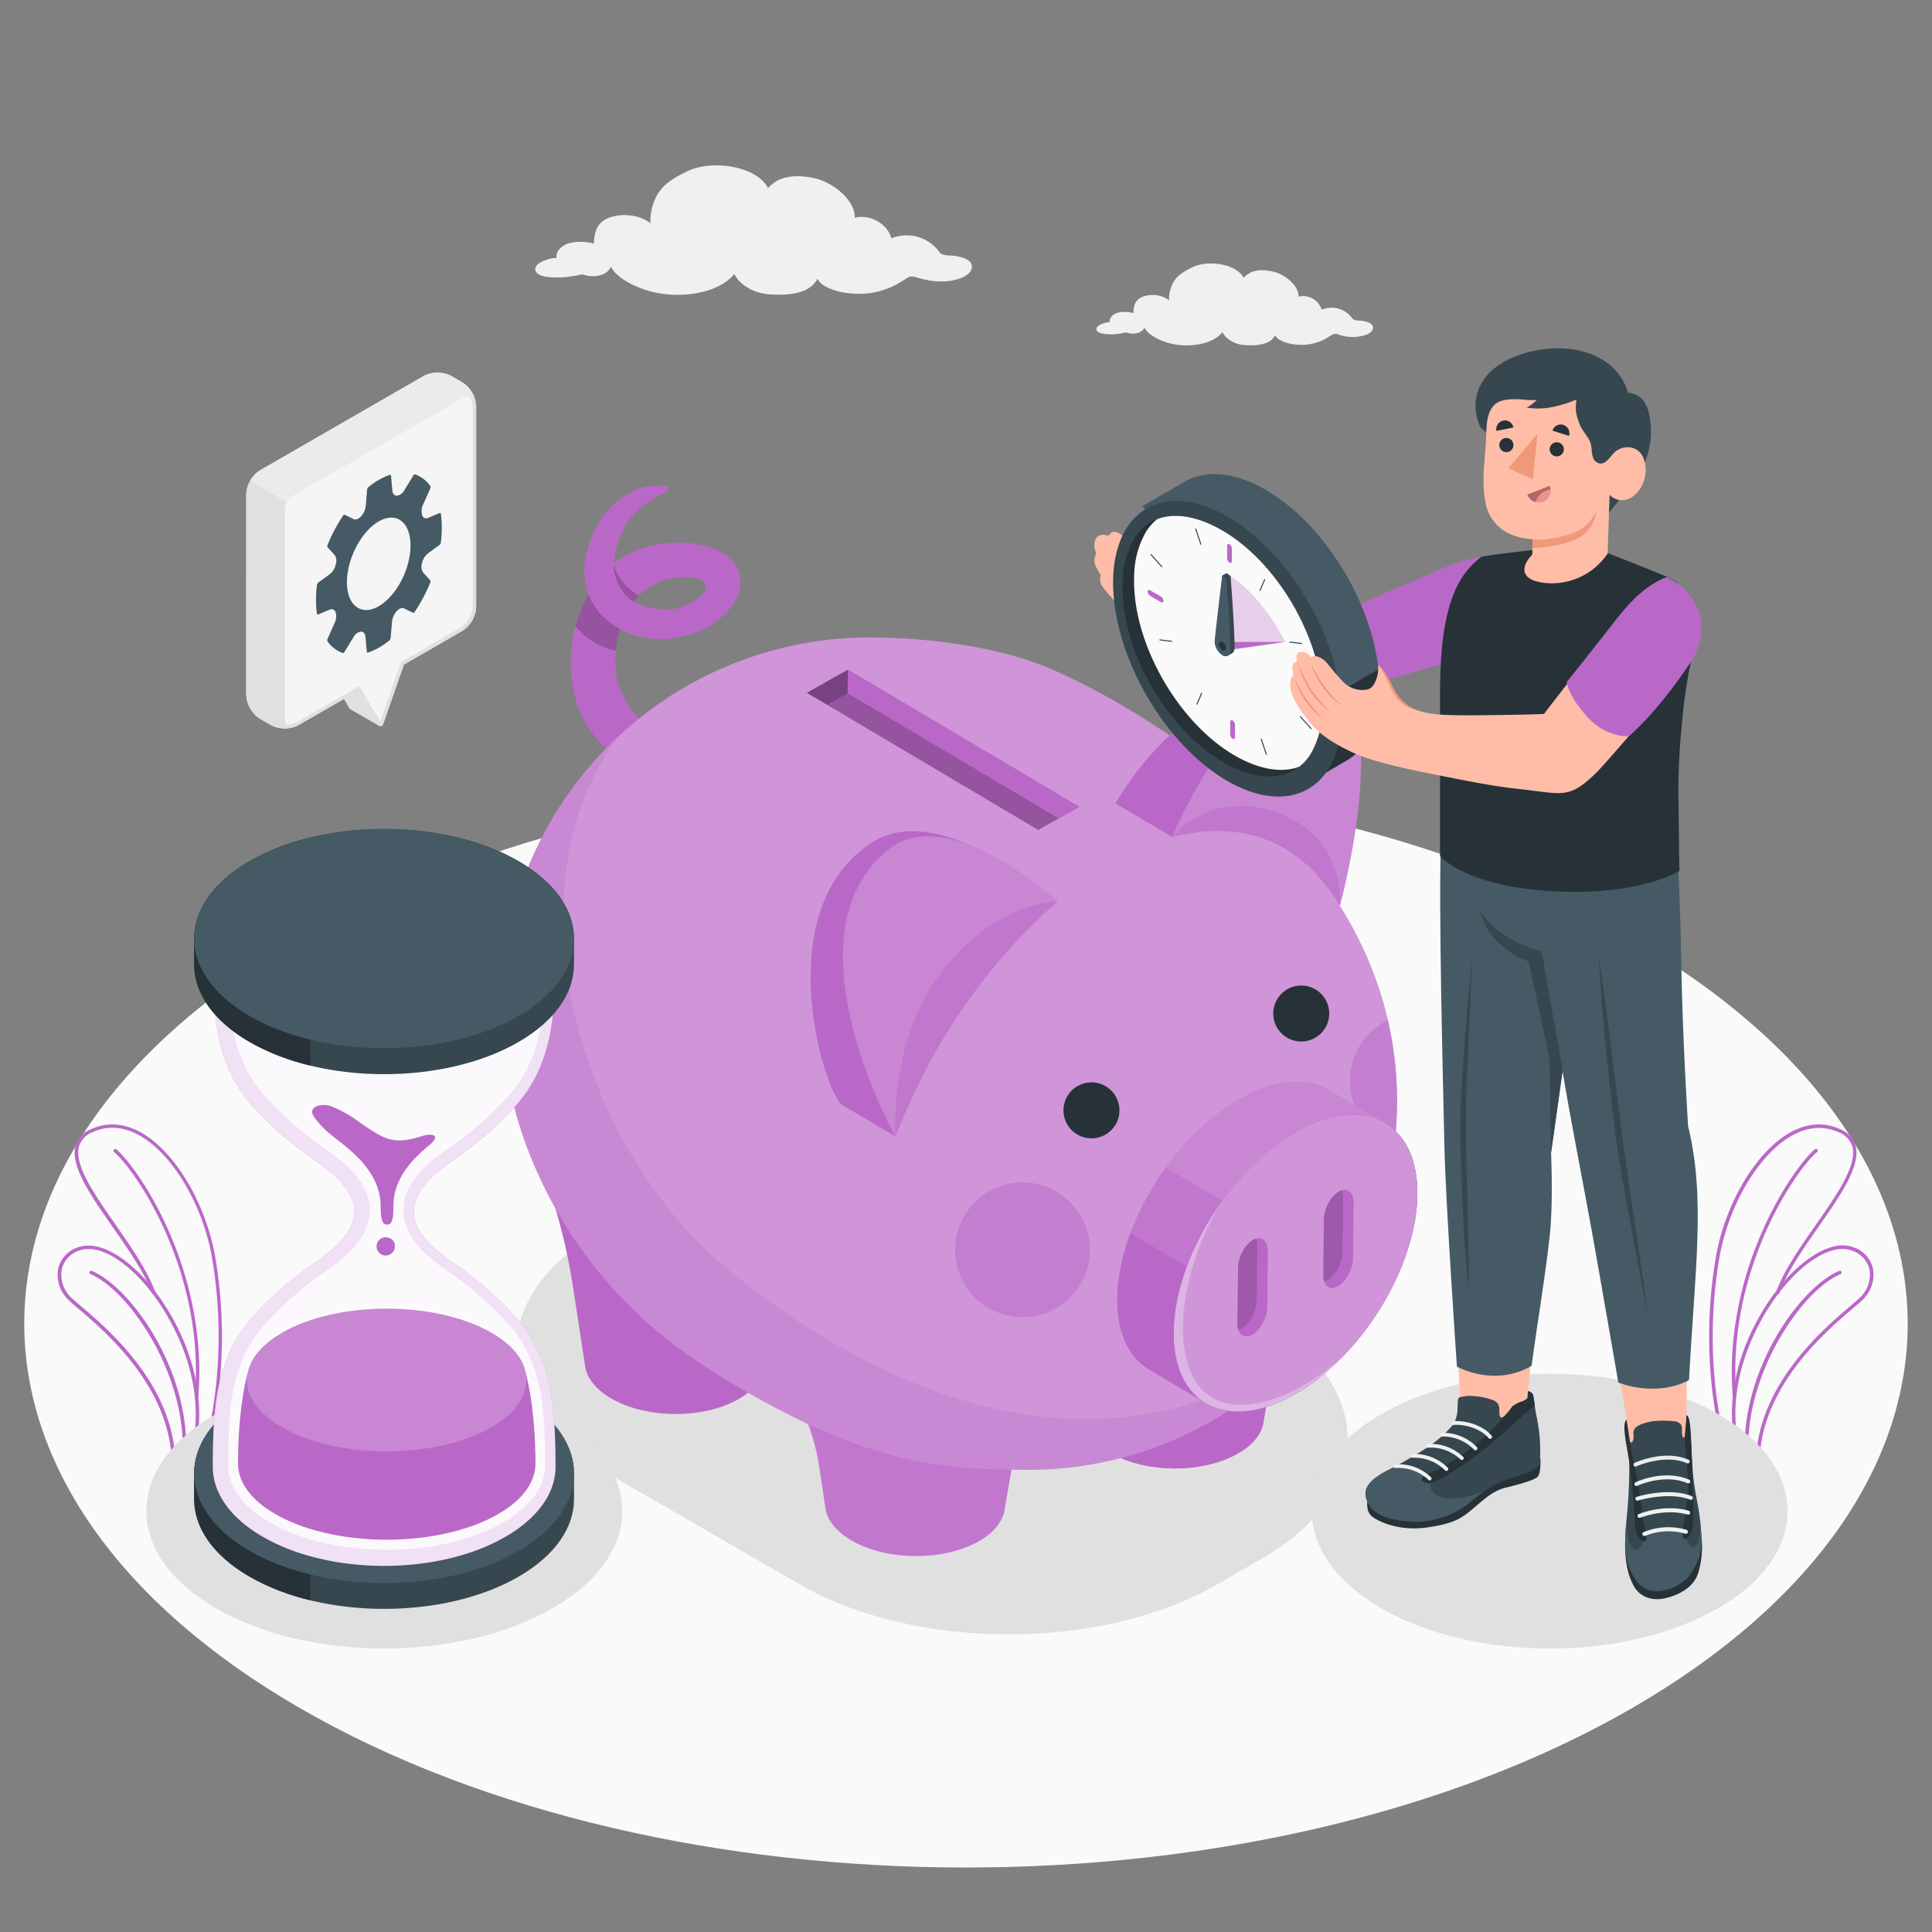 <svg xmlns="http://www.w3.org/2000/svg" viewBox="0 0 500 500"><rect x="0" y="0" width="500" height="500" fill="#808080" stroke="none"/><g id="freepik--Floor--inject-45"><path id="freepik--floor--inject-45" d="M77.66,243.08c-95.18,54.95-95.17,144,0,199s249.49,54.95,344.67,0,95.17-144,0-199S172.84,188.13,77.66,243.08Z" style="fill:#fafafa"></path></g><g id="freepik--Plants--inject-45"><g id="freepik--plants--inject-45"><path d="M455.09,376.4a.37.37,0,0,1-.18,0L449.64,375a.47.47,0,0,1-.31-.29c-.05-.14-4.63-13.85,5.13-32.43,7-13.26,17.88-21.88,24.83-19.61a7.71,7.71,0,0,1,5.41,5.51,9,9,0,0,1-2.82,8.37c-.55.53-1.4,1.25-2.48,2.17-6.65,5.66-22.24,18.92-23.92,37.23a.48.48,0,0,1-.19.33A.39.39,0,0,1,455.09,376.4Zm-5-2.18,4.5,1.16c2-18.41,17.52-31.64,24.2-37.31,1.06-.91,1.9-1.62,2.42-2.13a8.1,8.1,0,0,0,2.58-7.52,6.78,6.78,0,0,0-4.81-4.85c-6.55-2.13-17,6.29-23.74,19.17C446.38,359.65,449.58,372.38,450.12,374.22Z" style="fill:#BA68C8"></path><path d="M452.1,375.63H452a.46.46,0,0,1-.46-.45c-.39-21.4,14.42-42,24.38-46.26a.46.46,0,1,1,.36.84c-9.85,4.2-24.2,25.11-23.83,45.41A.45.45,0,0,1,452.1,375.63Z" style="fill:#BA68C8"></path><path d="M449.83,375.05a.44.44,0,0,1-.2,0L446.06,374a.45.45,0,0,1-.31-.29c-.06-.21-6.36-20.65-1.72-48.19,2.37-14,10.54-27.71,19.45-32.53,4.28-2.32,8.49-2.61,12.5-.87a6.86,6.86,0,0,1,4.23,4.33c1.47,5.22-3.94,13-9.66,21.18-4,5.75-8.15,11.69-10,16.93a.46.46,0,1,1-.86-.3c1.93-5.36,6.11-11.35,10.15-17.15,5.6-8,10.89-15.61,9.53-20.41a5.9,5.9,0,0,0-3.71-3.74c-3.75-1.63-7.69-1.36-11.71.83-8.68,4.7-16.66,18.11-19,31.88-4.34,25.77.95,45.23,1.62,47.54l3.34,1a.45.45,0,0,1,.3.57A.47.47,0,0,1,449.83,375.05Z" style="fill:#BA68C8"></path><path d="M448.94,362h0a.45.45,0,0,1-.49-.41c-2.69-33.1,15.77-59.61,21.24-64.16a.47.47,0,0,1,.64.06.46.46,0,0,1-.06.64c-5.39,4.49-23.58,30.64-20.91,63.38A.46.46,0,0,1,448.94,362Z" style="fill:#BA68C8"></path></g><g id="freepik--plants--inject-45"><path d="M44.49,376.32a.42.42,0,0,1-.19-.33C42.61,357.68,27,344.42,20.37,338.76c-1.08-.92-1.93-1.64-2.47-2.17a9,9,0,0,1-2.83-8.37,7.71,7.71,0,0,1,5.41-5.51c7-2.27,17.86,6.35,24.83,19.61,9.76,18.58,5.18,32.29,5.13,32.43a.47.47,0,0,1-.31.29l-5.27,1.35a.37.37,0,0,1-.18,0A.33.33,0,0,1,44.49,376.32Zm0-33.58c-6.76-12.88-17.19-21.3-23.73-19.17A6.78,6.78,0,0,0,16,328.42a8.1,8.1,0,0,0,2.58,7.52c.52.51,1.36,1.22,2.43,2.13,6.67,5.67,22.22,18.9,24.19,37.31l4.5-1.16C50.19,372.38,53.39,359.65,44.5,342.74Z" style="fill:#BA68C8"></path><path d="M47.67,375.63h.06a.46.46,0,0,0,.46-.45c.39-21.4-14.42-42-24.38-46.26a.46.46,0,1,0-.36.84c9.86,4.2,24.2,25.11,23.84,45.41A.44.44,0,0,0,47.67,375.63Z" style="fill:#BA68C8"></path><path d="M50,375.05a.47.47,0,0,0,.2,0L53.72,374a.46.46,0,0,0,.3-.29c.06-.21,6.36-20.65,1.72-48.19-2.36-14-10.54-27.71-19.44-32.53-4.29-2.32-8.49-2.61-12.51-.87a6.89,6.89,0,0,0-4.23,4.33c-1.47,5.22,3.94,13,9.66,21.18,4,5.75,8.15,11.69,10.05,16.93a.45.45,0,1,0,.85-.3C38.19,328.85,34,322.86,30,317.06c-5.6-8-10.89-15.61-9.53-20.41a5.9,5.9,0,0,1,3.71-3.74c3.75-1.63,7.69-1.36,11.71.83,8.68,4.7,16.66,18.11,19,31.88,4.34,25.77-1,45.23-1.62,47.54l-3.34,1a.46.46,0,0,0-.3.57A.47.47,0,0,0,50,375.05Z" style="fill:#BA68C8"></path><path d="M50.83,362h0a.45.45,0,0,0,.49-.41C54,328.52,35.58,302,30.12,297.46a.48.48,0,0,0-.65.06.46.46,0,0,0,.06.64c5.39,4.49,23.58,30.64,20.92,63.38A.46.46,0,0,0,50.83,362Z" style="fill:#BA68C8"></path></g></g><g id="freepik--Clouds--inject-45"><path id="freepik--Cloud--inject-45" d="M249.77,66.91a13.23,13.23,0,0,0-4.39-.81c-1.42-.11-1.86-.39-2.14-.7a10.45,10.45,0,0,0-12.56-3.71c-.84-3.4-5-6.35-9.48-5.36.16-4.42-5.48-9.16-10.55-10.24-4.86-1-9.1-.6-11.87,2.6-3-5.8-14.6-7.43-20.9-4.37-3.62,1.77-6.69,3.58-8.19,6.89a13.76,13.76,0,0,0-1.36,6.6c-2.46-2.16-7.37-2.75-10.65-1.48-3.53,1.37-3.8,4-4,6.74a12.46,12.46,0,0,0-6.44-.12c-2.22.66-3.51,2.41-3.2,3.82-1.76-.1-6,1.33-5.48,3.19.55,2.08,5.34,1.87,7.13,1.81a33.48,33.48,0,0,0,5-.79,7.9,7.9,0,0,0,2.6.5c3,0,4.35-1.33,4.84-2.47,1.49,3.14,6.78,5.53,10.53,6.48,7.06,1.81,17,.71,21.38-4.56a8,8,0,0,0,2.1,2.56,12.23,12.23,0,0,0,6.53,2.64c2.9.27,10.67.64,12.86-4,1.55,3.06,8.48,4.46,13.74,3.71a21.77,21.77,0,0,0,5.89-1.78,35.32,35.32,0,0,0,3.39-2c1-.63,1.51-.62,2.89-.2,3.61,1.09,7.81,1.53,11.49,0C251.91,70.62,252.53,68.16,249.77,66.91Z" style="fill:#f0f0f0"></path><path id="freepik--cloud--inject-45" d="M354.2,83.46a8.34,8.34,0,0,0-2.78-.51c-.9-.07-1.18-.25-1.36-.45a6.62,6.62,0,0,0-8-2.35,5.08,5.08,0,0,0-6-3.39c.1-2.8-3.47-5.8-6.68-6.49s-5.76-.38-7.52,1.65c-1.88-3.68-9.25-4.71-13.24-2.77-2.29,1.12-4.24,2.27-5.19,4.37a8.82,8.82,0,0,0-.86,4.18,7.37,7.37,0,0,0-6.74-.94c-2.24.86-2.41,2.55-2.52,4.27a7.82,7.82,0,0,0-4.08-.08c-1.41.42-2.22,1.53-2,2.42-1.11-.06-3.77.84-3.46,2s3.37,1.19,4.51,1.15a22.1,22.1,0,0,0,3.17-.5,4.8,4.8,0,0,0,1.65.31c1.94,0,2.75-.84,3.06-1.56.95,2,4.3,3.5,6.68,4.11,4.47,1.14,10.79.44,13.54-2.9a5,5,0,0,0,1.33,1.63,7.75,7.75,0,0,0,4.14,1.67c1.83.17,6.76.41,8.14-2.51,1,1.94,5.37,2.82,8.7,2.35A13.76,13.76,0,0,0,342.44,88a22,22,0,0,0,2.14-1.28,1.79,1.79,0,0,1,1.83-.13,10.89,10.89,0,0,0,7.28,0C355.56,85.81,356,84.25,354.2,83.46Z" style="fill:#f0f0f0"></path></g><g id="freepik--Shadows--inject-45"><path id="freepik--Shadow--inject-45" d="M315,410.06l11.4-6.58c29.8-17.21,29.8-45.11,0-62.32l-51.19-29.55c-29.8-17.21-78.13-17.21-107.94,0l-11.4,6.58c-29.81,17.21-29.81,45.11,0,62.32L207,410.06C236.84,427.27,285.17,427.27,315,410.06Z" style="fill:#e0e0e0"></path><path id="freepik--shadow--inject-45" d="M143,416.23c24.06-13.88,24.05-36.4,0-50.29s-63-13.88-87.1,0-24,36.4,0,50.29S118.9,430.12,143,416.23Z" style="fill:#e0e0e0"></path><path id="freepik--shadow--inject-45" d="M444.61,416.23c24.05-13.88,24.05-36.4,0-50.29s-63.05-13.88-87.1,0-24.05,36.4,0,50.29S420.55,430.12,444.61,416.23Z" style="fill:#e0e0e0"></path></g><g id="freepik--piggy-bank--inject-45"><g id="freepik--piggy-bank--inject-45"><g id="freepik--piggu-bank--inject-45"><path d="M191.74,190.73c-.56-1.63-2.27-3-4-2.25-3.73,1.61-5.18,1.82-9.38,2.17a20.23,20.23,0,0,1-9.21-2.11,19.5,19.5,0,0,1-9.86-15.73,28.58,28.58,0,0,1,1.19-10c8.87,4.8,21.36,2.74,28.08-4.92,5-5.67,3.87-12.74-3.38-15.73s-17.83-1.93-24.39,2.24a21.63,21.63,0,0,0-2,1.45c.84-7,3.66-14,12.84-18.13,1.07-.49,2-1.72.72-1.9-8-1.06-14.63,4-18.12,10.82-2.73,5.35-4.1,11.59-1.94,17.16a37.89,37.89,0,0,0-4,11c-1.36,6.84-.22,16.12,2.8,21.46,4.12,7.3,10.36,13.22,22.52,15.14C180.2,202.41,195.13,200.59,191.74,190.73Zm-14-41.39c3.34,0,6.37,1.4,4.24,4.21-1.23,1.63-3.09,2.58-5.52,3.51-3.75,1.44-8.93.51-12.51-1.37C167.32,151.32,172.2,149.37,177.76,149.34Z" style="fill:#BA68C8"></path><path d="M152.3,153.81a37,37,0,0,0-3.32,8.27,17.82,17.82,0,0,0,10.41,6.32,28.12,28.12,0,0,1,1.1-5.58C155.19,159.74,153.77,157,152.3,153.81Z" style="opacity:0.2"></path><path d="M164,155.69a16.67,16.67,0,0,1,1.34-1.53,14.56,14.56,0,0,1-4-3.39c-2.36-2.8-2.51-4.91-2.51-4.91C158.6,149.3,160.93,154,164,155.69Z" style="opacity:0.2"></path><path d="M267.08,349.9c0-.07,0-.14,0-.21l0-.21h0c.69-4.85-2.14-9.86-8.53-13.65C247,329,228,328.75,216.27,335.38c-6.48,3.64-9.42,8.59-8.83,13.45h0l0,.23c0,.06-12.42-1.75-12.42-1.75l2.83,3a55.27,55.27,0,0,1,14.2,29.47l1.58,10.52h0l0,.11h0c.51,3,2.7,5.87,6.61,8.18,9,5.35,23.79,5.51,32.94.36,4-2.23,6.21-5.08,6.78-8h0l0-.08a.17.17,0,0,1,0-.07Z" style="fill:#BA68C8"></path><path d="M267.08,349.9c0-.07,0-.14,0-.21l0-.21h0c.69-4.85-2.14-9.86-8.53-13.65C247,329,228,328.75,216.27,335.38c-6.48,3.64-9.42,8.59-8.83,13.45h0l0,.23c0,.06-12.42-1.75-12.42-1.75l2.83,3a55.27,55.27,0,0,1,14.2,29.47l1.58,10.52h0l0,.11h0c.51,3,2.7,5.87,6.61,8.18,9,5.35,23.79,5.51,32.94.36,4-2.23,6.21-5.08,6.78-8h0l0-.08a.17.17,0,0,1,0-.07Z" style="fill:#fff;opacity:0.1"></path><path d="M204.84,313.06l0-.2,0-.22h0c.7-4.85-2.22-9.72-8.53-13.65-4.45-2.77-27.79-3-41.3-3.17-8-.09-12.43-.95-11.84,3.92h0l0,.22c0,.07-8.81-11.08-8.81-11.08h0A151.89,151.89,0,0,1,148.29,333l3.13,20.52v.13h0c.5,3,2.7,5.86,6.6,8.17,9,5.35,23.79,5.51,32.94.36,4-2.23,6.22-5.08,6.78-8h0V354a.17.17,0,0,0,0-.07Z" style="fill:#BA68C8"></path><path d="M274.29,326.58l0-.21,0-.22h0c-.59-4.86,2.44-9.66,8.83-13.45,4.51-2.68,27.85-2.43,41.36-2.29,8,.09,12.44-.67,11.75,4.18h0l0,.22,0,.2-9.28,53.15v0l0,.1h0c-.57,3-2.83,5.81-6.78,8-9.15,5.15-23.9,5-32.94-.36-3.91-2.31-6.1-5.21-6.61-8.18h0v-.08a.17.17,0,0,1,0-.07Z" style="fill:#BA68C8"></path><path d="M274.29,326.58l0-.21,0-.22h0c-.59-4.86,2.44-9.66,8.83-13.45,4.51-2.68,27.85-2.43,41.36-2.29,8,.09,12.44-.67,11.75,4.18h0l0,.22,0,.2-9.28,53.15v0l0,.1h0c-.57,3-2.83,5.81-6.78,8-9.15,5.15-23.9,5-32.94-.36-3.91-2.31-6.1-5.21-6.61-8.18h0v-.08a.17.17,0,0,1,0-.07Z" style="fill:#BA68C8"></path><path d="M272.8,173.47c-13.2-5.89-31.21-8.33-46.66-8.5a95.45,95.45,0,0,0-96.47,94.41c-.38,35.07,18,68,43.86,87.93,12.47,9.6,30.78,19.49,42.2,24.13,19.46,7.9,31.72,8.75,49.35,8.94A95.45,95.45,0,0,0,361.55,286c.26-24.2-8.72-45.72-23.06-62.94-5.94-7.13-15.41-18.06-22.91-23.6C301,188.63,287.47,180,272.8,173.47Z" style="fill:#BA68C8"></path><path d="M272.8,173.47c-13.2-5.89-31.21-8.33-46.66-8.5a95.45,95.45,0,0,0-96.47,94.41c-.38,35.07,18,68,43.86,87.93,12.47,9.6,30.78,19.49,42.2,24.13,19.46,7.9,31.72,8.75,49.35,8.94A95.45,95.45,0,0,0,361.55,286c.26-24.2-8.72-45.72-23.06-62.94-5.94-7.13-15.41-18.06-22.91-23.6C301,188.63,287.47,180,272.8,173.47Z" style="fill:#fff;opacity:0.3"></path><circle cx="264.64" cy="323.43" r="17.44" transform="translate(-67.23 69.45) rotate(-13.28)" style="fill:#BA68C8;opacity:0.5"></circle><path d="M349.37,279.72A17.45,17.45,0,0,1,359.18,264,93,93,0,0,1,361.55,286a97,97,0,0,1-.65,10.15A17.44,17.44,0,0,1,349.37,279.72Z" style="fill:#BA68C8;opacity:0.5"></path><path d="M187.89,328.09c-36.52-30.18-57.92-96.34-28-137.36a95.15,95.15,0,0,0-30.22,68.65c-.38,35.07,18,68,43.86,87.93,12.47,9.6,30.78,19.49,42.2,24.13,19.46,7.9,31.72,8.75,49.35,8.94a95.23,95.23,0,0,0,70.77-30.28c.3-.34.61-.67.91-1C282.79,387.07,224.41,358.26,187.89,328.09Z" style="fill:#BA68C8;opacity:0.3"></path><path d="M288.67,207.91l14.65,8.67c14.78-4.1,32.38-1.32,43.44,17.83,0,0,4.33-44.53-1.22-56.91,0,0-3-1.78-4.26-2.52-1.85-1.11-4.85-1.47-8.45-.88C314.59,177.08,298,192,288.67,207.91Z" style="fill:#BA68C8"></path><path d="M303.32,216.58c19.14-4.69,33.62,1.44,43.44,17.83,0,0,17.43-63.88-9.84-57.89C318.45,180.58,303.32,216.58,303.32,216.58Z" style="fill:#BA68C8"></path><path d="M303.32,216.58c19.14-4.69,33.62,1.44,43.44,17.83,0,0,17.43-63.88-9.84-57.89C318.45,180.58,303.32,216.58,303.32,216.58Z" style="fill:#fff;opacity:0.2"></path><path d="M331,210.5c-17.66-6.7-27.7,6.08-27.7,6.08,19.14-4.69,33.62,1.44,43.44,17.83C346.76,234.41,348.69,217.2,331,210.5Z" style="fill:#BA68C8;opacity:0.5"></path><path d="M273.66,233.28c-16.31,14.52-31,33-41.93,60.81l-14-8.24c-5.24-5.43-18.5-51.25,8.23-68C243.78,206.69,273.66,233.28,273.66,233.28Z" style="fill:#BA68C8"></path><path d="M273.66,233.28c-19.27,16.93-32.84,37.46-41.93,60.81,0,0-29.1-51.63-2.14-74C245.33,207,273.66,233.28,273.66,233.28Z" style="fill:#BA68C8"></path><path d="M273.66,233.28c-19.27,16.93-32.84,37.46-41.93,60.81,0,0-29.1-51.63-2.14-74C245.33,207,273.66,233.28,273.66,233.28Z" style="fill:#fff;opacity:0.2"></path><path d="M273.66,233.28s-16.22-.18-30.41,18.82c-13.26,17.76-11.52,42-11.52,42C240.82,270.74,254.39,250.21,273.66,233.28Z" style="fill:#BA68C8;opacity:0.5"></path><path d="M343.84,282c-5.68-3.35-13.78-2.87-22.82,2.22-17.41,9.8-31.68,33-31.89,51.78-.09,9,3,15.32,8.23,18.43,2.5,1.51,12.31,7.33,14.84,8.79,5.67,3.3,13.73,2.8,22.73-2.26,17.4-9.8,31.67-33,31.88-51.78.09-9-3-15.31-8.21-18.43C356.09,289.22,346.32,283.45,343.84,282Z" style="fill:#BA68C8"></path><path d="M358.6,290.73c-2.51-1.51-12.28-7.28-14.76-8.75-5.68-3.35-13.78-2.87-22.82,2.22-7.26,4.08-14,10.5-19.34,17.95l57.09,33.79c4.92-8.72,7.94-18.2,8-26.78C366.9,300.19,363.78,293.85,358.6,290.73Z" style="fill:#fff;opacity:0.2"></path><path d="M292.53,319.14l54.69,32.22a73.7,73.7,0,0,0,11.55-15.42l-57.09-33.79A72.33,72.33,0,0,0,292.53,319.14Z" style="fill:#fff;opacity:0.1"></path><path d="M335.66,292.87c17.41-9.8,31.35-2.51,31.15,16.29s-14.48,42-31.88,51.78-31.35,2.5-31.15-16.3S318.26,302.67,335.66,292.87Z" style="fill:#BA68C8"></path><path d="M335.66,292.87c17.41-9.8,31.35-2.51,31.15,16.29s-14.48,42-31.88,51.78-31.35,2.5-31.15-16.3S318.26,302.67,335.66,292.87Z" style="fill:#BA68C8"></path><path d="M335.66,292.87c17.41-9.8,31.35-2.51,31.15,16.29s-14.48,42-31.88,51.78-31.35,2.5-31.15-16.3S318.26,302.67,335.66,292.87Z" style="fill:#fff;opacity:0.3"></path><path d="M324.06,345.42h0c-2.13,1.2-3.82-.12-3.79-2.93l.15-14.34c0-2.81,1.78-6.06,3.9-7.26h0c2.12-1.19,3.82.12,3.79,2.93L328,338.16C327.92,341,326.18,344.23,324.06,345.42Z" style="fill:#BA68C8"></path><path d="M320.42,328.15l-.15,14.34a5.23,5.23,0,0,0,.23,1.67,3.67,3.67,0,0,0,.84-.35c2.12-1.19,3.87-4.44,3.9-7.26l.15-14.34a5.16,5.16,0,0,0-.23-1.66,3.61,3.61,0,0,0-.84.34C322.2,322.09,320.45,325.34,320.42,328.15Z" style="fill:#BA68C8"></path><path d="M320.42,328.15l-.15,14.34a5.23,5.23,0,0,0,.23,1.67,3.67,3.67,0,0,0,.84-.35c2.12-1.19,3.87-4.44,3.9-7.26l.15-14.34a5.16,5.16,0,0,0-.23-1.66,3.61,3.61,0,0,0-.84.34C322.2,322.09,320.45,325.34,320.42,328.15Z" style="opacity:0.15"></path><path d="M346.27,332.91h0c-2.13,1.19-3.82-.12-3.79-2.93l.15-14.34c0-2.81,1.78-6.06,3.9-7.26h0c2.12-1.19,3.82.12,3.79,2.93l-.16,14.34C350.13,328.47,348.39,331.71,346.27,332.91Z" style="fill:#BA68C8"></path><path d="M342.63,315.64,342.48,330a5.23,5.23,0,0,0,.23,1.67,4.18,4.18,0,0,0,.84-.35c2.12-1.19,3.87-4.44,3.9-7.26l.15-14.34a5.27,5.27,0,0,0-.23-1.67,4.18,4.18,0,0,0-.84.35C344.41,309.58,342.66,312.83,342.63,315.64Z" style="fill:#BA68C8"></path><path d="M342.63,315.64,342.48,330a5.23,5.23,0,0,0,.23,1.67,4.18,4.18,0,0,0,.84-.35c2.12-1.19,3.87-4.44,3.9-7.26l.15-14.34a5.27,5.27,0,0,0-.23-1.67,4.18,4.18,0,0,0-.84.35C344.41,309.58,342.66,312.83,342.63,315.64Z" style="opacity:0.15"></path><path d="M309.92,358.19c-7.8-11-2.46-33.74,6.47-47.47-7.56,10.44-12.49,22.93-12.61,33.92-.2,18.8,13.74,26.09,31.15,16.3a59.52,59.52,0,0,0,15.69-13.31C339.58,360.58,318.25,369.92,309.92,358.19Z" style="fill:#fff;opacity:0.3"></path><path d="M289.71,287.35a7.24,7.24,0,1,1-7.23-7.23A7.24,7.24,0,0,1,289.71,287.35Z" style="fill:#263238"></path><path d="M344,262.29a7.24,7.24,0,1,1-7.24-7.23A7.24,7.24,0,0,1,344,262.29Z" style="fill:#263238"></path><polygon points="268.68 214.78 208.82 179.29 219.43 173.31 279.29 208.81 268.68 214.78" style="fill:#BA68C8"></polygon><polygon points="268.68 214.78 208.82 179.29 219.43 173.31 279.29 208.81 268.68 214.78" style="opacity:0.2"></polygon><polygon points="219.43 173.31 219.36 179.4 273.98 211.79 279.29 208.81 219.43 173.31" style="fill:#BA68C8"></polygon><polygon points="219.43 173.31 219.36 179.4 214.06 182.39 208.82 179.29 219.43 173.31" style="opacity:0.2"></polygon></g></g></g><g id="freepik--Hourglass--inject-45"><g id="freepik--hourglass--inject-45"><path d="M148.55,381.33c0-7.27-4.8-14.53-14.4-20.07-19.19-11.08-50.31-11.08-69.5,0-9.6,5.54-14.4,12.8-14.4,20.07V388c0,7.27,4.8,14.53,14.4,20.07,19.19,11.08,50.31,11.08,69.51,0,9.6-5.54,14.39-12.8,14.39-20.07Z" style="fill:#37474f"></path><path d="M80.33,355.18a59.71,59.71,0,0,0-15.68,6.08c-9.6,5.54-14.4,12.8-14.4,20.07V388c0,7.27,4.8,14.53,14.4,20.07a59.71,59.71,0,0,0,15.68,6.08Z" style="fill:#263238"></path><path d="M64.64,361.26c-9.59,5.54-14.39,12.8-14.39,20.07s4.8,14.52,14.4,20.06c19.19,11.08,50.31,11.08,69.51,0,9.59-5.54,14.39-12.8,14.39-20.06s-4.8-14.53-14.39-20.07C115,350.18,83.84,350.18,64.64,361.26Z" style="fill:#455a64"></path><path d="M133.23,340.66a88.07,88.07,0,0,0-11.85-10.88c-4.08-3.12-7.36-5.16-9.5-7.24-3.93-3.83-4.8-6.74-4.8-9s.87-5.18,4.8-9,11.74-7.53,21.35-18.12,10.5-23.51,10.5-39h0c0-6.55-4.33-13.1-13-18.1-17.31-10-45.37-10-62.68,0-8.66,5-13,11.55-13,18.1h0c0,15.47.87,28.4,10.48,39S83,300.69,86.91,304.53s4.82,6.74,4.82,9-.88,5.17-4.82,9-11.73,7.53-21.35,18.12-10.48,23.5-10.48,39h0c0,6.55,4.32,13.1,13,18.09,17.31,10,45.37,10,62.68,0,8.66-5,13-11.54,13-18.09h0C143.73,364.16,142.85,351.25,133.23,340.66Z" style="fill:#BA68C8"></path><path d="M133.23,340.66a88.07,88.07,0,0,0-11.85-10.88c-4.08-3.12-7.36-5.16-9.5-7.24-3.93-3.83-4.8-6.74-4.8-9s.87-5.18,4.8-9,11.74-7.53,21.35-18.12,10.5-23.51,10.5-39h0c0-6.55-4.33-13.1-13-18.1-17.31-10-45.37-10-62.68,0-8.66,5-13,11.55-13,18.1h0c0,15.47.87,28.4,10.48,39S83,300.69,86.91,304.53s4.82,6.74,4.82,9-.88,5.17-4.82,9-11.73,7.53-21.35,18.12-10.48,23.5-10.48,39h0c0,6.55,4.32,13.1,13,18.09,17.31,10,45.37,10,62.68,0,8.66-5,13-11.54,13-18.09h0C143.73,364.16,142.85,351.25,133.23,340.66Z" style="fill:#fff;opacity:0.8"></path><path d="M100.07,401.07c-11.26,0-21.8-2.37-29.67-6.75-7.37-4.1-11.32-9.44-11.32-15,0-14.81.71-26.92,9.62-36.74a90,90,0,0,1,15.49-13.47,52,52,0,0,0,5.71-4.51c3.92-3.81,5.83-7.53,5.83-11.38s-1.91-7.59-5.83-11.41a52.51,52.51,0,0,0-5.72-4.5A90.35,90.35,0,0,1,68.7,283.8c-8.91-9.81-9.62-21.92-9.62-36.74,0-5.59,4-11,11.31-15.2,7.88-4.55,18.41-7.05,29.68-7.05s21.8,2.5,29.67,7.05c7.3,4.21,11.32,9.61,11.32,15.2,0,14.82-.71,26.93-9.63,36.74a89.73,89.73,0,0,1-15.51,13.49,51.9,51.9,0,0,0-5.7,4.48c-3.91,3.82-5.81,7.55-5.81,11.41s1.9,7.57,5.81,11.38a50.85,50.85,0,0,0,5.67,4.47c1.24.89,2.65,1.9,4.13,3a83.76,83.76,0,0,1,11.41,10.47c8.92,9.82,9.63,21.93,9.63,36.74,0,5.6-3.93,11-11.32,15C121.78,398.7,111.33,401.07,100.07,401.07Z" style="fill:#fff;opacity:0.8"></path><path d="M148.55,242.91c0-7.27-4.8-14.53-14.4-20.07-19.19-11.08-50.31-11.08-69.5,0-9.6,5.54-14.4,12.8-14.4,20.07v6.71c0,7.26,4.8,14.53,14.4,20.07,19.19,11.08,50.31,11.08,69.51,0,9.6-5.54,14.39-12.81,14.39-20.07Z" style="fill:#37474f"></path><path d="M80.33,216.76a59.36,59.36,0,0,0-15.68,6.08c-9.6,5.54-14.4,12.8-14.4,20.07v6.71c0,7.26,4.8,14.53,14.4,20.07a59.71,59.71,0,0,0,15.68,6.08Z" style="fill:#263238"></path><path d="M64.64,222.84c-9.59,5.54-14.39,12.8-14.39,20.07s4.8,14.52,14.4,20.06c19.19,11.08,50.31,11.08,69.51,0,9.59-5.54,14.39-12.8,14.39-20.06s-4.8-14.53-14.39-20.07C115,211.76,83.84,211.76,64.64,222.84Z" style="fill:#455a64"></path><path d="M135.91,354.62h0c-1-3.85-4.45-7.57-10.25-10.53-14.13-7.21-37-7.21-51.16,0-5.8,3-9.22,6.68-10.25,10.53h0c-1.11,4.06-2.65,12.13-2.65,24.21,0,5,3.75,10.06,11.27,13.89,15,7.68,39.41,7.68,54.44,0,7.52-3.83,11.27-8.86,11.27-13.89h0C138.56,366.75,137,358.68,135.91,354.62Z" style="fill:#BA68C8"></path><path d="M74.49,344.09c-7.07,3.61-10.6,8.33-10.6,13.06s3.54,9.45,10.6,13.05c14.13,7.21,37,7.21,51.16,0,7.06-3.6,10.6-8.33,10.59-13.05s-3.53-9.45-10.59-13.06C111.52,336.88,88.62,336.88,74.49,344.09Z" style="fill:#fff;opacity:0.2"></path><path d="M109.27,294c-7.63,2.37-9.56,1.12-17.3-4.34a30.9,30.9,0,0,0-6.44-3.43c-2.49-.79-6.08.23-4.24,2.84,2.53,3.6,5.59,5.47,7.82,7.35a40.46,40.46,0,0,1,4.5,4.18c3.28,3.75,4.89,7.51,4.9,11.47s.57,4.85,1.67,4.85,1.66-.89,1.64-4.86,1.57-7.73,4.84-11.5a41,41,0,0,1,4.47-4.21C114.22,293.74,111.9,293.22,109.27,294Zm-9.08,26.22a2.37,2.37,0,1,0,2,2.33A2.18,2.18,0,0,0,100.19,320.25Z" style="fill:#BA68C8"></path></g></g><g id="freepik--Character--inject-45"><g id="freepik--character--inject-45"><g id="freepik--Bottom--inject-45"><path d="M376.47,338.18s1.39,20.69,1.61,29.09c0,.62,5.81,3.26,10.08,2.52s5.4-2.23,5.4-2.68c0-1.55,1.55-3.63,1.71-5.17,1-9.79,1.62-16.63,2.37-23.59Z" style="fill:#ffbda7"></path><path d="M354.07,388c-.29,0-.67,3.12.94,4.41,1.85,1.49,7.25,3.91,14.29,2.9s9-2.41,11.76-4.75,5.32-4.79,8.5-5.53c2.95-.69,7.44-1.92,8.37-2.82s.72-4.86.72-4.86Z" style="fill:#263238"></path><path d="M395.58,360.27a1.28,1.28,0,0,1,1.22.92c.24,1.09.54,4.25,1,6a43.57,43.57,0,0,1,.7,11.51c-.34,2-6.45,3.4-9.51,4.59a29.25,29.25,0,0,0-8.54,5.45,22.06,22.06,0,0,1-12.95,4.86c-5.44.05-11.61-1.56-13.06-4-1.81-3-2.12-5.91,5.87-9.68,1.52-.71,6.17-3.47,8-4.62a35.11,35.11,0,0,0,5.53-4.24,28.61,28.61,0,0,0,2-2.1,6.49,6.49,0,0,0,1.07-2.23c.45-1.45.22-3,.44-4.51a.76.76,0,0,1,.13-.39.78.78,0,0,1,.36-.22,9.74,9.74,0,0,1,3.95-.26,16.23,16.23,0,0,1,4,.8,3.4,3.4,0,0,1,1.85,1.1,2.76,2.76,0,0,1,.39,1.46,11,11,0,0,0,.08,1.52.82.82,0,0,0,.22.49c.28.27.71,0,.94-.17a20.1,20.1,0,0,0,2.12-2.57c.37-.47,2.08-.78,2.55-1.16a12.87,12.87,0,0,0,1.37-.89C395.83,361.5,395.57,360.9,395.58,360.27Z" style="fill:#37474f"></path><path d="M380.49,388.77a41.74,41.74,0,0,1,3.69-2.85h0s-8.53,3.45-12.42,1c-2.51-1.6-1.38-3.61-1.33-4.24s-6.11-3.26-8.51-3.5h0c-.66.37-1.22.67-1.57.83-8,3.77-7.68,6.68-5.87,9.68,1.45,2.42,5.93,4.26,13,4.14A22.64,22.64,0,0,0,380.49,388.77Z" style="fill:#455a64"></path><path d="M371.06,380.77c-5,2-2.82,2.91-1.41,3.08s8.41-3.91,13.48-8c5.29-4.22,9.88-8.66,11.84-10.21.73-.58,1.52-1.28,2.22-1.95-.15-1.07-.28-2-.39-2.55-.21-.91-1.33-1.16-1.33-1.16l-.2,1.91a3.67,3.67,0,0,1-1.37.79,6.5,6.5,0,0,0-2.47,1.3,20.1,20.1,0,0,1-2.12,2.57C385,372.08,376,378.74,371.06,380.77Z" style="fill:#263238"></path><path d="M370,383.13a.49.49,0,0,0,.37-.8,12.19,12.19,0,0,0-9.27-3.36.48.48,0,1,0,.12.95,11.31,11.31,0,0,1,8.39,3A.52.52,0,0,0,370,383.13Z" style="fill:#f0f0f0"></path><path d="M374.32,380.66a.52.52,0,0,0,.32-.11.48.48,0,0,0,.07-.68,12.18,12.18,0,0,0-9.19-3.57.48.48,0,0,0-.44.53.5.5,0,0,0,.55.43,11.23,11.23,0,0,1,8.31,3.22A.57.57,0,0,0,374.32,380.66Z" style="fill:#f0f0f0"></path><path d="M378.32,377.86a.49.49,0,0,0,.37-.8,12.17,12.17,0,0,0-9.27-3.36.48.48,0,0,0-.43.54.49.49,0,0,0,.56.42,11.24,11.24,0,0,1,8.38,3A.54.54,0,0,0,378.32,377.86Z" style="fill:#f0f0f0"></path><path d="M381.85,375.33a.5.5,0,0,0,.31-.1.47.47,0,0,0,.09-.68,12.23,12.23,0,0,0-9.12-3.74.49.49,0,0,0-.45.52.5.5,0,0,0,.54.44,11.28,11.28,0,0,1,8.25,3.38A.49.49,0,0,0,381.85,375.33Z" style="fill:#f0f0f0"></path><path d="M385.64,372.36a.5.5,0,0,0,.31-.1.46.46,0,0,0,.09-.67c-1.9-2.43-6.28-4.09-10-3.77a.48.48,0,0,0-.45.52.51.51,0,0,0,.54.44c3.33-.29,7.41,1.24,9.1,3.39A.51.51,0,0,0,385.64,372.36Z" style="fill:#f0f0f0"></path><path d="M436.77,341.9l-20,.14L421,367.5l1,6.5c.7,4.72,11.86,6,14.56-1.33l-.09-6.38C436.54,360.42,436.62,350.66,436.77,341.9Z" style="fill:#ffbda7"></path><path d="M420.55,399.37c.05,4.83.64,8.06,2.22,11s4.75,4,8.06,3.28,7.59-2.68,8.73-6.79,1.09-7,.56-11.47Z" style="fill:#263238"></path><path d="M436.46,366.29c1.12.42,1.09,7,1.55,13.55.5,7,1.62,9.13,2.09,14.86.53,6.55,0,8.7-2.5,12.52s-10.72,7.29-14.42,1.47c-3-4.75-2.83-9.11-2.22-15.59a135.51,135.51,0,0,0,.7-15.48c0-4.88-1.86-9.63-.67-10.12-.22.09.1,3.41.17,3.7a6.17,6.17,0,0,0,.61,1.83c.59.94,1-.53,1-1.09,0-1-.24-1.74.55-2.51a5.71,5.71,0,0,1,2.07-1.05,12.41,12.41,0,0,1,2.48-.58,25.91,25.91,0,0,1,5.21,0,2.51,2.51,0,0,1,2,.93,1.59,1.59,0,0,1,.17.52c.1.65,0,1.3.09,1.94,0,.18.08.65.24.76s.45.09.47,0S436.53,367.43,436.46,366.29Z" style="fill:#37474f"></path><path d="M439.93,392.46c.09,1,.45,6.84-1.29,7.87s-2.66-3.81-2.66-3.81-4.23-1.52-10.61.92c.27,1-.86,4.3-2.54,3.51s-1.92-7.2-1.92-7.29c-.56,6.21-.66,10.42,2.27,15,3.7,5.82,12,2.36,14.42-1.47s3-6,2.5-12.52C440.05,394.05,440,393.05,439.93,392.46Z" style="fill:#455a64"></path><path d="M435.47,396.92c-.09,2.35,2,1.64,2.53-1.65.72-4.93-.28-9.72,0-15.43-.46-6.52-.21-13.38-1.55-13.55,0,1.13-.45,5.58-.45,5.58.18,4.87,1.18,10.59.74,15.58C436.37,391.84,435.56,394.57,435.47,396.92Z" style="fill:#263238"></path><path d="M426.09,397.41c-.33-2.33-1-3-1.3-7.43s-2.29-12.36-3-17.14c-.18-1.48-.81-5.29-.82-5.34-.86.37-.65,3.13-.13,6.09s.87,4.78,1.16,7.62c.89,5.65.77,11.6,1.37,14.87S426.42,399.74,426.09,397.41Z" style="fill:#263238"></path><path d="M425.55,397.49a.41.41,0,0,0,.19,0,15.88,15.88,0,0,1,10.42-.57.5.5,0,0,0,.3-1,16.67,16.67,0,0,0-11.14.62.5.5,0,0,0-.24.67A.48.48,0,0,0,425.55,397.49Z" style="fill:#f0f0f0"></path><path d="M424.42,392.76a.47.47,0,0,0,.17,0c.06,0,6.17-2.48,12.16-.79a.5.5,0,1,0,.28-1c-6.34-1.79-12.58.73-12.83.83a.5.5,0,0,0,.22,1Z" style="fill:#f0f0f0"></path><path d="M437.63,388.15a.51.51,0,0,0,.44-.32.51.51,0,0,0-.28-.65c-5.94-2.33-14,.11-14.27.23a.49.49,0,0,0-.24.66.51.51,0,0,0,.66.25c.06,0,8-2.38,13.48-.2Z" style="fill:#f0f0f0"></path><path d="M436.85,383.89a.5.5,0,0,0,.17-1c-6.52-2.7-13.51.61-13.76.74a.5.5,0,0,0-.2.68.51.51,0,0,0,.68.2c.06,0,6.83-3.21,12.9-.7A.52.52,0,0,0,436.85,383.89Z" style="fill:#f0f0f0"></path><path d="M436.69,378.73a.5.5,0,0,0,.18-1c-6.11-2.63-13.59.73-13.86.87a.5.5,0,0,0-.21.67.49.49,0,0,0,.67.22c.06,0,7.33-3.29,13-.85A.35.35,0,0,0,436.69,378.73Z" style="fill:#ebebeb"></path><path d="M404.41,277l-3,21.34s.6,12.86-.32,21.29c-1.2,11-3.5,24.49-4.71,33.83-9.63,5.69-19.33.21-19.33.21s-2.92-42.45-3.23-56.69c-.4-18.63-1.51-60.23-.93-79h61.14s.84,15.75,1.07,30.9c.31,19.67,1.77,42.54,1.77,42.54,4.62,18.87,1.7,37.54.25,65.75-8.79,4.6-18.3.63-18.3.63s-4.46-25.86-6.91-39.48c-2.71-15-5.31-27.78-7.55-41.27" style="fill:#455a64"></path><path d="M381.06,247.31,380,270.43c0,3.68-.61,11.77-.58,15.46s-.12,8.78.09,15.19.73,24.73.64,32.13C378.85,325,378.25,306.63,378,297s.26-15.93,1-26.66S380.32,254.66,381.06,247.31Z" style="fill:#37474f"></path><path d="M413.73,246.92c2.14,14.63,5.28,40.72,6.36,49.09s5.4,35.45,6.21,43.89c-1.47-8.35-6.74-35.24-7.9-43.67S414.49,262.94,413.73,246.92Z" style="fill:#37474f"></path><path d="M399,246.22,404.41,277l-3,21.34-.39-24.44-5.37-25.07s-10.09-3-12.72-13.25C388.13,243.87,399,246.22,399,246.22Z" style="fill:#37474f"></path></g><g id="freepik--Top--inject-45"><path d="M286.62,138.6l-.31-.08a2.59,2.59,0,0,0-1.9.13c-1.22.66-1.39,2.38-1,3.69a2.7,2.7,0,0,1,.19.92,4.07,4.07,0,0,1-.26,1c-.41,1.38.44,2.79,1.21,4a1.41,1.41,0,0,1,.28.75,1.88,1.88,0,0,1-.1.47,3.6,3.6,0,0,0,1,2.85,32.87,32.87,0,0,0,2.35,2.78,14.65,14.65,0,0,0,2.28,2,16.23,16.23,0,0,0,2.8,1.47c2.61,1.14,5.3,2.11,8,3,2.51.84,5.17,1.42,7.58,2.47,5.73,2.5,26.38,12.77,30.39,14.39s7.2.26,15.73-1.8c11-2.65,25.83-7.83,25.83-7.83l.91-1.1,1.15-22.6c-4.46,0-10.73,3.81-13.17,4.77-13.49,5.29-25.71,10-25.71,10-8.58-2.09-17.52-3.71-25.88-6.53a15.52,15.52,0,0,1-6.11-3.26c-1.8-1.75-2.42-4.2-4.26-6-1.32-1.27-2.93-2.21-4.25-3.47a17.36,17.36,0,0,1-2-2.38c-.4-.55-.56-1.37-1.08-1.82s-1.49-.14-1.91.55a5.6,5.6,0,0,0-.31,4.27c.38,1.5,1.33,2.67,1.93,4.08.06.17.12.38,0,.51a.38.38,0,0,1-.26.1,4.23,4.23,0,0,1-3-1.06c-2.15-1.63-3.65-4-5.69-5.74a6,6,0,0,0-2.11-1.42,1.5,1.5,0,0,0-1.5.3c-.19.2-.32.47-.58.54A.6.6,0,0,1,286.62,138.6Z" style="fill:#ffbda7"></path><path d="M383.3,144.14c-5.46.87-8.24,2.21-16.27,5.68-11.29,4.89-15.39,6.61-15.39,6.61s-1.83,3.9-1,10.6,4.68,9.91,4.68,9.91L382,169.27Z" style="fill:#BA68C8"></path><g id="freepik--Chest--inject-45"><path id="freepik--chest--inject-45" d="M414.24,142.44c8.24,3.21,12.43,4.85,17.26,6.87,0,0,10.66,3.33,6.1,22a128.24,128.24,0,0,0-2.4,17,164.89,164.89,0,0,0-.81,19.4c.14,7.77.11,13.27.27,17.7,0,0-11.72,7.29-36.75,4.92-19.65-1.86-25.23-8.81-25.23-8.81V179.16c0-23.92,5.28-30.77,10.62-35,.7-.42,14.49-1.94,14.49-1.94Z" style="fill:#263238"></path></g><g id="freepik--Head--inject-45"><path d="M395.88,91.05c10.73-2.7,22.51.5,25.45,10.59,4.3.34,5.52,4.11,5.86,8.19,1.17,13.74-10.78,20.11-13,26.66l-31-25.8C379.8,103.55,382.54,94.41,395.88,91.05Z" style="fill:#37474f"></path><path d="M407.88,106.67a16,16,0,0,0,.9,3c.61,1.91,2.33,3.22,2.9,5.18.46,1.55,0,3.69,1.44,4.71,2.33,1.6,3.74-2,5.34-3,2.5-1.55,5.73-.89,6.87,2,1.59,4-.41,8.53-3,10.1a4.46,4.46,0,0,1-5.77-.6l-.51,15.2a17.44,17.44,0,0,1-16.41,7.59c-6.86-.84-5.66-4.73-3.1-7.3l.1-4a16.89,16.89,0,0,1-5.29-1.12,11,11,0,0,1-7-8.93c-1-5.51.05-11,.24-15.76.14-3.4-.11-8.51,3.78-9.94a11.51,11.51,0,0,1,3.56-.48c2-.08,3.91.43,5.84.15a11,11,0,0,1-2.67,2,17.93,17.93,0,0,0,6.73-.15,29.61,29.61,0,0,0,6.18-1.94A12.39,12.39,0,0,0,407.88,106.67Z" style="fill:#ffbda7"></path><polygon points="397.91 112.25 396.69 124.03 390.35 121.15 397.91 112.25" style="fill:#f0997a"></polygon><path d="M401.07,125.74,395.26,128a3.08,3.08,0,0,0,4,1.82A3.18,3.18,0,0,0,401.07,125.74Z" style="fill:#b16668"></path><path d="M397.37,129.92a3.07,3.07,0,0,0,1.89-.1,3.15,3.15,0,0,0,2-3.12A4.68,4.68,0,0,0,397.37,129.92Z" style="fill:#f28f8f"></path><path d="M401.78,111.46l4.29,1.34a2.29,2.29,0,0,0-1.49-2.84A2.23,2.23,0,0,0,401.78,111.46Z" style="fill:#263238"></path><path d="M391.67,110.64l-4.41.87a2.29,2.29,0,0,1,1.8-2.66A2.21,2.21,0,0,1,391.67,110.64Z" style="fill:#263238"></path><path d="M404.71,116.46a1.83,1.83,0,1,1-1.67-2A1.82,1.82,0,0,1,404.71,116.46Z" style="fill:#263238"></path><path d="M391.67,115.36a1.83,1.83,0,1,1-1.67-2A1.81,1.81,0,0,1,391.67,115.36Z" style="fill:#263238"></path><path d="M396.63,139.65a29.11,29.11,0,0,0,9-1.21c3.28-1.05,5.34-2.11,7.48-6.11a9.55,9.55,0,0,1-2.83,5.73c-4.22,3.63-13.73,3.74-13.73,3.74Z" style="fill:#f0997a"></path></g></g><g id="freepik--Timer--inject-45"><g id="freepik--Clock--inject-45"><g id="freepik--clock--inject-45"><path d="M295.62,131l11-6.35,0,0,.08-.05h0c5.33-3,12.67-2.55,20.77,2.12C343.81,136.13,357,159,357,177.84c0,9.35-3.26,15.94-8.55,19h0l-.08.05,0,0-11,6.35-1.88-4.94a31.68,31.68,0,0,1-8.16-3.38c-16.3-9.41-29.51-32.3-29.51-51.12a31.56,31.56,0,0,1,1.13-8.69Z" style="fill:#455a64"></path><path d="M356.76,173.24a42.28,42.28,0,0,1,.26,4.6c0,9.35-3.26,15.94-8.55,19h0l-.08.05,0,0-11,6.35-1.88-4.94q-.92-.23-1.86-.54l-2.79-9.62Z" style="fill:#263238"></path><ellipse cx="316.39" cy="167.22" rx="24.1" ry="41.74" transform="matrix(0.87, -0.5, 0.5, 0.87, -41.22, 180.6)" style="fill:#37474f"></ellipse><path d="M293.59,139.31c4.14-6.62,12.17-7.64,21.48-2.72,15.39,8.13,27.84,29.7,27.19,47.09a23.28,23.28,0,0,1-3.07,11.45c-4.15,6.62-12.18,7.64-21.48,2.73-15.39-8.14-27.84-29.7-27.19-47.1a23.28,23.28,0,0,1,3.07-11.45Z" style="fill:#263238"></path><path d="M320.71,196.17c5.92,3.13,11.32,3.84,15.54,2.25a12.5,12.5,0,0,0,2.94-3.29,23.28,23.28,0,0,0,3.07-11.45c.65-17.39-11.8-39-27.19-47.09-5.93-3.13-11.33-3.85-15.55-2.25a12.76,12.76,0,0,0-2.93,3.28h0a23.27,23.27,0,0,0-3.07,11.44C292.86,166.47,305.32,188,320.71,196.17Z" style="fill:#fafafa"></path><path d="M316.31,167.22l16.28-1.09q-5.94-11.61-14.7-17.49Z" style="fill:#BA68C8;opacity:0.3"></path><path d="M318.2,140.87a1.45,1.45,0,0,1,.62,1.14v3.19c0,.43-.28.61-.62.41a1.43,1.43,0,0,1-.62-1.13v-3.2C317.58,140.86,317.85,140.67,318.2,140.87Z" style="fill:#BA68C8"></path><path d="M297,153.12a1.45,1.45,0,0,0,.67,1.1l2.77,1.6c.37.22.67.07.67-.33a1.44,1.44,0,0,0-.67-1.11l-2.77-1.6C297.29,152.57,297,152.72,297,153.12Z" style="fill:#BA68C8"></path><path d="M340.18,179a1.43,1.43,0,0,0-.67-1.11l-2.77-1.6c-.37-.21-.67-.06-.67.33a1.47,1.47,0,0,0,.68,1.11l2.76,1.6C339.88,179.49,340.18,179.34,340.18,179Z" style="fill:#BA68C8"></path><path d="M319,191.19a1.45,1.45,0,0,1-.62-1.14v-3.19c0-.43.28-.61.62-.41a1.45,1.45,0,0,1,.62,1.13v3.2C319.6,191.21,319.32,191.39,319,191.19Z" style="fill:#BA68C8"></path></g><polygon points="316.94 168.37 332.59 166.13 315.72 166.13 316.94 168.37" style="fill:#BA68C8"></polygon><path d="M316.34,148.94s-1.45,13.45-1.9,16.57a2.23,2.23,0,0,0-.07.55,4.47,4.47,0,0,0,2,3.49,1.41,1.41,0,0,0,1.42.14l1.08-.62a1.41,1.41,0,0,0,.6-1.31c.19-3.22-1-18.69-1-18.69l-1.05-.75Z" style="fill:#37474f"></path><path d="M314.37,166.06a4.47,4.47,0,0,0,2,3.49c1.11.64,2,.12,2-1.17.19-3.21-1-18.68-1-18.68l-1.05-.76S314.38,164.77,314.37,166.06Z" style="fill:#455a64"></path><path d="M315.48,166.7a2,2,0,0,0,.91,1.57c.5.29.91.06.91-.52a2,2,0,0,0-.91-1.58C315.89,165.88,315.48,166.11,315.48,166.7Z" style="fill:#263238"></path><rect x="301.58" y="164.16" width="0.27" height="3.26" transform="translate(101 445.5) rotate(-83.13)" style="fill:#37474f"></rect><rect x="308.73" y="180.65" width="3.26" height="0.27" transform="translate(22.17 395.16) rotate(-66.86)" style="fill:#37474f"></rect><rect x="325.06" y="151.24" width="3.26" height="0.27" transform="translate(59.12 392.31) rotate(-66.86)" style="fill:#37474f"></rect><rect x="335.21" y="164.73" width="0.27" height="3.26" transform="translate(130.04 479.39) rotate(-83.13)" style="fill:#37474f"></rect><rect x="299.15" y="142.92" width="0.27" height="4.37" transform="translate(-20.68 235.96) rotate(-41.72)" style="fill:#37474f"></rect><rect x="309.98" y="136.67" width="0.27" height="4.37" transform="translate(-27.92 104.47) rotate(-18.31)" style="fill:#37474f"></rect><rect x="326.93" y="191.05" width="0.27" height="4.37" transform="translate(-44.15 112.54) rotate(-18.31)" style="fill:#37474f"></rect><rect x="337.77" y="184.8" width="0.27" height="4.37" transform="translate(-38.72 272.38) rotate(-41.73)" style="fill:#37474f"></rect></g></g><path d="M431.7,150.06c10.45,5.86,10.18,17.45-1.85,31-12.76,14.39-15.25,17.72-18.49,20.57-5.76,5.08-7.84,3.68-18.42,2.54-.69-.07-1.38-.16-2.07-.24-6.52-.83-13-2.2-19.4-3.45-10.15-2-17.06-3.75-21-5.56s-8.2-4.11-11.09-7.52a33.27,33.27,0,0,1-3.16-4.16c-1.19-2-2.55-4.23-2.31-6.64a3.23,3.23,0,0,1,.64-1.72.72.72,0,0,0,.14-.24.69.69,0,0,0,0-.2,7.66,7.66,0,0,1-.24-1.7,1.72,1.72,0,0,1,.42-1.11c.06-.06.76-.59.78-.52a4.54,4.54,0,0,1-.13-1.16,1.21,1.21,0,0,1,.31-.95,1.78,1.78,0,0,1,1.57-.22,3.34,3.34,0,0,1,1.93,1.3,2.2,2.2,0,0,1,2.07,0,5.83,5.83,0,0,1,2.3,1.85q1.69,2.16,3.59,4.19a6.93,6.93,0,0,0,5.48,2.44,3.58,3.58,0,0,0,2-.52,3.54,3.54,0,0,0,1-1.33,8.25,8.25,0,0,0,.89-4.58c2.55,2.24,3.1,6.08,5.32,8.64a10.69,10.69,0,0,0,4.16,2.82c3.68,1.46,7.92,1.45,11.84,1.52,4.17.07,19.6-.19,21.59-.34L415.62,164S425.54,151.09,431.7,150.06Z" style="fill:#ffbda7"></path><path d="M339.19,171.46a34,34,0,0,0,8.31,11.37,20.5,20.5,0,0,1-8.31-11.37Z" style="fill:#f0997a"></path><path d="M334.93,175.28a36.7,36.7,0,0,0,7.82,11.09,20.72,20.72,0,0,1-7.82-11.09Z" style="fill:#f0997a"></path><path d="M336,171.65a41,41,0,0,0,3.44,7,52.63,52.63,0,0,0,5.11,5.88A21.73,21.73,0,0,1,336,171.65Z" style="fill:#f0997a"></path><path d="M356.64,172.13c2.11,1.52,3,4.15,4.21,6.34a11.37,11.37,0,0,0,5.27,5.12c-6.35-1.64-6.05-7.3-9.48-11.46Z" style="fill:#f0997a"></path><path d="M431.5,149.31c9.43,5,11.22,14.37,5.84,22.38-8.91,13.26-15.81,18.86-15.81,18.86s-5.75.48-10.73-5-5.36-9-5.36-9,7.29-9.09,11.74-14.85C421.38,156.21,425.73,151.38,431.5,149.31Z" style="fill:#BA68C8"></path></g></g><g id="freepik--speech-bubble--inject-45"><g id="freepik--speech-bubble--inject-45"><g id="freepik--speech-bubble--inject-45"><path d="M98.05,187.83l-4.8-9,3.87-11.15v-6.82L85.3,167.66v6.83l5.08,8.79a.74.74,0,0,0,.35.31h0Z" style="fill:#e0e0e0"></path><path d="M123.23,105.08A7.83,7.83,0,0,0,119.69,99l-2.89-1.67a7.82,7.82,0,0,0-7.08,0L67.28,121.74a7.83,7.83,0,0,0-3.54,6.14v52A7.83,7.83,0,0,0,67.28,186l2.88,1.66a7.84,7.84,0,0,0,7.09,0l15.47-8.9,5.07,8.78a.76.76,0,0,0,1.37-.13L104.52,172l15.17-8.75a7.83,7.83,0,0,0,3.54-6.13Z" style="fill:#f5f5f5"></path><path d="M113.26,97.35a6.39,6.39,0,0,1,3.09.72l2.88,1.67a6.93,6.93,0,0,1,3.09,5.34v52a6.93,6.93,0,0,1-3.09,5.34l-15.17,8.75-.3.17-.11.32-5.24,15.14-4.9-8.48-.46-.79-.79.45-15.47,8.9a6.88,6.88,0,0,1-6.17,0l-2.88-1.66a6.94,6.94,0,0,1-3.09-5.35v-52a6.94,6.94,0,0,1,3.09-5.35l42.44-24.46a6.34,6.34,0,0,1,3.08-.72m0-.92a7.3,7.3,0,0,0-3.54.85L67.28,121.74a7.83,7.83,0,0,0-3.54,6.14v52A7.83,7.83,0,0,0,67.28,186l2.88,1.66a7.82,7.82,0,0,0,7.09,0l15.47-8.9,5.07,8.78a.74.74,0,0,0,.65.38.76.76,0,0,0,.72-.51L104.52,172l15.17-8.75a7.83,7.83,0,0,0,3.54-6.13v-52A7.83,7.83,0,0,0,119.69,99l-2.89-1.67a7.27,7.27,0,0,0-3.54-.85Z" style="fill:#e0e0e0"></path><path d="M63.74,179.88A7.83,7.83,0,0,0,67.28,186l2.88,1.66a7.94,7.94,0,0,0,6.48.29c-1.66.63-2.93-.31-2.93-2.33v-51c0-2.07-.08-3.6.56-4.71l-9.49-5.5a7.14,7.14,0,0,0-1,3.49Z" style="fill:#e0e0e0"></path><path d="M123.11,104.07c-.41-1.5-1.78-2-3.42-1L77.25,127.5a7.51,7.51,0,0,0-3,2.39l-9.49-5.5a7.14,7.14,0,0,1,2.49-2.64l42.43-24.47a7.9,7.9,0,0,1,7.09,0L119.69,99A7.8,7.8,0,0,1,123.11,104.07Z" style="fill:#ebebeb"></path></g><path d="M111.34,150.81a.69.69,0,0,0,0-.62l-1.87-2.07a2.72,2.72,0,0,1-.23-2.41.07.07,0,0,0,0-.06h0a4.51,4.51,0,0,1,1.51-2.44l3-2.17a.93.93,0,0,0,.34-.62,30.53,30.53,0,0,0,.24-3.83,26.08,26.08,0,0,0-.22-3.58c0-.21-.17-.31-.35-.23l-3,1.26a1.07,1.07,0,0,1-1.51-.69.64.64,0,0,0,0-.07,3.7,3.7,0,0,1,.24-2.67l1.87-4.21a.69.69,0,0,0,0-.63,8.3,8.3,0,0,0-3.92-3c-.13-.06-.32.06-.46.27l-2.35,3.84a2.62,2.62,0,0,1-1.92,1.41h0c-.65,0-1.1-.51-1.17-1.35l-.34-3.78c0-.22-.15-.32-.32-.27a18.63,18.63,0,0,0-5.55,3.19.94.94,0,0,0-.32.63l-.35,4.18a4.91,4.91,0,0,1-1.18,2.7l0,0c-.66.73-1.39,1-1.91.78l-2.34-1.14c-.14-.07-.33,0-.47.25A42,42,0,0,0,84.78,141a.63.63,0,0,0,0,.62l1.86,2.06a2.68,2.68,0,0,1,.22,2.41.19.19,0,0,1,0,.08,4.39,4.39,0,0,1-1.5,2.42l-3,2.18a1,1,0,0,0-.33.62,31.07,31.07,0,0,0-.25,3.84,26,26,0,0,0,.23,3.55c0,.22.17.31.34.23l3-1.24a1.07,1.07,0,0,1,1.51.71s0,0,0,0a3.63,3.63,0,0,1-.23,2.67l-1.87,4.21a.72.72,0,0,0,0,.64,8.43,8.43,0,0,0,3.92,3c.14.05.33-.07.47-.29l2.35-3.84a2.57,2.57,0,0,1,1.91-1.4h0c.65,0,1.1.5,1.17,1.35l.34,3.78c0,.22.14.33.32.28A16.75,16.75,0,0,0,98,167.66a23,23,0,0,0,2.78-1.92,1.09,1.09,0,0,0,.32-.64l.35-4.18a4.83,4.83,0,0,1,1.17-2.69l0,0c.66-.75,1.39-1.05,1.92-.79l2.34,1.14c.13.07.32,0,.46-.25A42.59,42.59,0,0,0,111.34,150.81ZM98,156.9c-4.54,2.6-8.22-.2-8.21-6.25s3.71-13.12,8.25-15.72,8.21.21,8.2,6.27S102.57,154.29,98,156.9Z" style="fill:#455a64"></path></g></g></svg>
